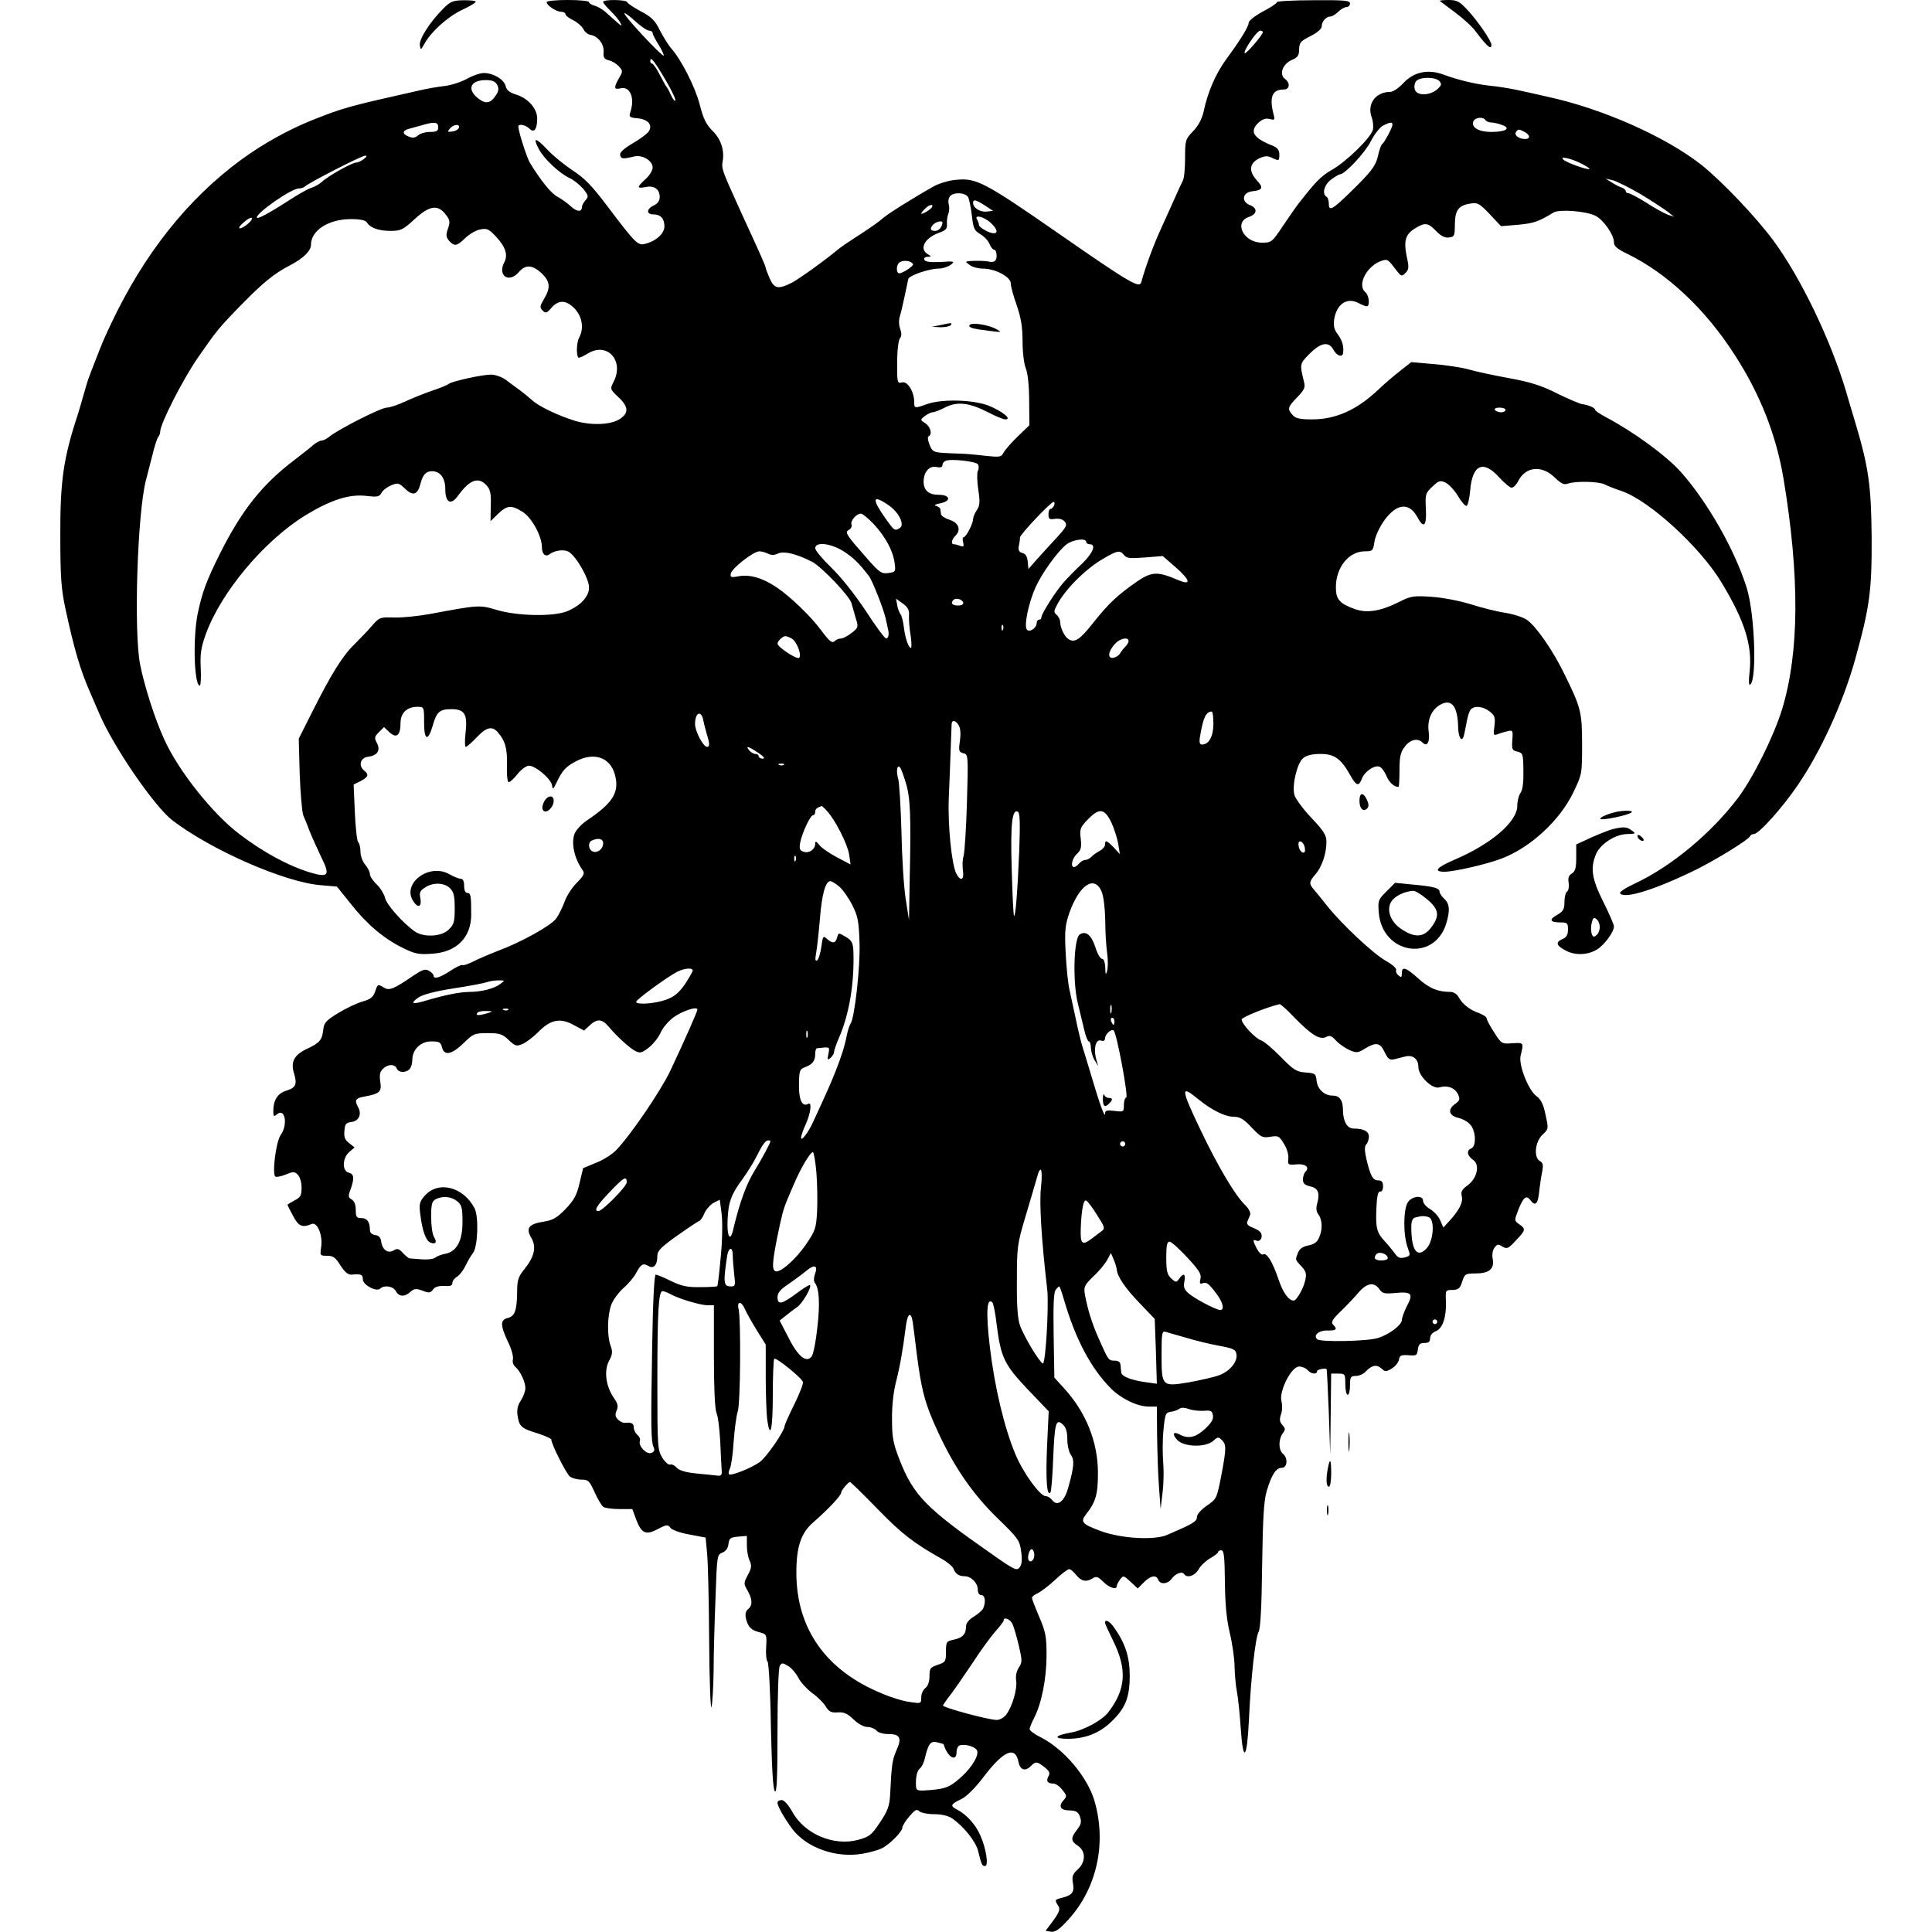 <?xml version="1.0" standalone="no"?>
<!DOCTYPE svg PUBLIC "-//W3C//DTD SVG 20010904//EN"
 "http://www.w3.org/TR/2001/REC-SVG-20010904/DTD/svg10.dtd">
<svg version="1.0" xmlns="http://www.w3.org/2000/svg"
 width="820pt" height="820pt" viewBox="0 0 820 820"
 preserveAspectRatio="xMidYMid meet">
<g transform="translate(0,820) scale(0.1,-0.1)"
fill="#000000" stroke="none">
<path d="M1878 8160 c-55 -56 -100 -127 -96 -152 3 -22 4 -21 20 7 27 50 98
114 159 143 32 15 58 30 58 35 1 4 -23 6 -51 6 -47 -1 -57 -5 -90 -39z"/>
<path d="M2320 8191 c0 -14 41 -41 62 -41 10 0 18 -5 18 -10 0 -6 15 -17 33
-26 18 -9 37 -26 43 -37 5 -12 19 -23 30 -25 32 -5 58 -39 56 -72 -2 -24 2
-31 22 -36 14 -3 33 -15 43 -26 17 -19 17 -21 0 -50 -23 -40 -21 -50 6 -43 41
11 63 -41 42 -102 -6 -19 -3 -22 30 -25 45 -4 66 -28 49 -55 -6 -10 -37 -33
-68 -51 -39 -23 -56 -39 -54 -50 4 -17 11 -18 60 -6 35 8 78 -18 78 -47 0 -12
-13 -34 -30 -49 -38 -35 -38 -41 0 -34 36 8 60 -9 60 -42 0 -16 -8 -28 -25
-36 -31 -14 -33 -38 -2 -38 31 0 47 -18 47 -51 0 -30 -36 -63 -82 -74 -31 -8
-40 1 -161 161 -64 85 -96 118 -147 151 -36 24 -84 63 -108 89 -48 51 -62 53
-36 3 21 -41 86 -103 130 -124 18 -8 44 -29 59 -46 23 -29 24 -33 10 -49 -8
-9 -15 -22 -15 -28 0 -23 -21 -22 -47 2 -14 13 -40 32 -57 41 -28 15 -70 68
-117 144 -13 22 -49 134 -49 154 0 13 31 7 47 -9 20 -20 33 -3 33 43 0 42 -39
86 -88 101 -29 9 -42 19 -46 37 -7 28 -52 55 -93 55 -15 0 -47 -11 -70 -24
-23 -13 -65 -27 -95 -31 -29 -3 -80 -12 -113 -20 -294 -66 -317 -72 -450 -125
-102 -41 -208 -100 -300 -167 -228 -167 -414 -401 -554 -698 -34 -72 -36 -78
-66 -155 -10 -25 -21 -54 -25 -65 -5 -11 -16 -47 -25 -80 -9 -33 -21 -71 -25
-85 -61 -185 -75 -283 -74 -515 0 -176 4 -226 22 -310 37 -171 63 -260 105
-355 11 -25 28 -64 38 -88 61 -143 235 -396 311 -454 166 -127 476 -262 628
-275 l70 -6 57 -71 c70 -89 140 -148 220 -188 54 -27 70 -30 126 -26 104 6
166 68 167 164 0 81 -2 94 -16 94 -9 0 -14 11 -14 30 0 19 -5 30 -14 30 -8 0
-30 9 -48 19 -85 50 -204 -38 -154 -114 21 -32 37 -24 30 14 -5 22 -1 31 20
44 34 23 82 21 106 -3 16 -16 20 -33 20 -85 0 -57 -3 -69 -25 -90 -30 -31
-107 -35 -145 -8 -50 35 -121 115 -126 143 -4 15 -19 41 -35 56 -16 15 -29 35
-29 44 0 9 -9 27 -20 40 -11 13 -20 37 -20 55 0 17 -4 35 -10 41 -5 5 -11 62
-14 127 l-5 117 30 15 c33 18 36 27 14 45 -25 21 -15 54 17 58 40 5 54 27 38
58 -12 22 -11 27 8 46 l22 22 23 -22 c30 -28 47 -13 47 39 0 43 27 69 72 69
28 0 28 -1 28 -66 0 -76 16 -83 36 -16 17 61 30 72 80 72 56 0 69 -21 60 -101
-4 -33 -3 -59 1 -59 4 0 25 18 46 40 40 43 65 50 89 23 33 -38 41 -69 40 -140
-2 -42 2 -73 7 -73 6 0 23 16 38 35 15 19 37 35 48 35 28 0 93 -55 98 -83 3
-20 5 -18 20 13 24 50 37 65 82 89 76 40 145 17 165 -57 20 -75 -8 -120 -120
-195 -22 -15 -45 -40 -51 -55 -16 -40 -1 -106 33 -154 11 -15 7 -23 -24 -55
-21 -21 -44 -57 -52 -81 -9 -24 -24 -55 -35 -70 -21 -30 -148 -101 -248 -138
-36 -14 -83 -34 -104 -45 -22 -11 -43 -18 -47 -15 -4 2 -27 -9 -51 -25 -45
-29 -71 -37 -71 -19 0 5 -9 14 -20 20 -16 9 -28 4 -67 -22 -80 -55 -101 -64
-123 -50 -26 16 -27 16 -38 -17 -8 -23 -20 -33 -54 -42 -24 -7 -70 -29 -103
-49 -52 -32 -60 -41 -63 -71 -5 -43 -15 -56 -70 -81 -54 -26 -69 -55 -54 -104
14 -47 8 -61 -35 -74 -36 -12 -53 -40 -53 -87 0 -22 2 -24 16 -12 34 28 47
-45 15 -89 -20 -29 -37 -167 -22 -176 5 -3 25 1 44 9 32 13 37 13 51 -1 9 -9
16 -32 16 -54 0 -34 -4 -42 -30 -55 -16 -9 -30 -17 -30 -19 0 -1 11 -23 24
-47 23 -44 39 -51 79 -34 24 10 48 -49 40 -99 -5 -35 -5 -36 26 -36 25 0 35
-7 56 -41 19 -29 32 -40 48 -39 40 4 47 0 47 -20 0 -24 59 -55 74 -39 17 16
55 10 66 -11 13 -24 37 -26 62 -3 16 14 24 15 51 5 28 -11 34 -10 45 5 8 11
24 16 47 15 26 -2 35 1 35 13 0 8 9 20 21 27 11 7 27 29 36 48 9 19 23 42 30
51 21 25 26 155 7 191 -48 92 -155 118 -212 52 -21 -24 -24 -34 -18 -79 8 -68
24 -112 43 -119 23 -9 29 2 15 24 -7 11 -12 49 -12 85 0 53 3 66 19 75 29 15
66 12 91 -8 19 -15 23 -28 23 -84 1 -82 -23 -129 -71 -139 -17 -3 -38 -11 -45
-17 -7 -6 -33 -9 -57 -7 -25 2 -48 4 -52 4 -4 1 -17 11 -28 23 -17 19 -24 20
-39 11 -24 -15 -48 2 -53 37 -2 17 -10 26 -25 28 -15 2 -23 10 -23 22 0 34
-12 50 -36 50 -21 0 -24 5 -24 35 0 22 -6 37 -17 44 -15 8 -16 14 -5 43 17 48
15 65 -8 71 -29 7 -27 63 3 88 l22 19 -23 18 c-18 14 -23 26 -20 53 2 29 7 34
30 37 31 4 44 32 29 61 -18 32 -13 40 27 47 64 12 73 20 66 63 -4 28 -2 42 11
54 20 21 51 22 59 2 7 -18 37 -20 54 -3 7 7 12 24 12 39 0 44 35 79 81 79 33
0 40 -4 45 -25 9 -38 42 -31 92 18 41 40 46 42 102 42 51 0 63 -4 89 -29 27
-26 33 -28 59 -17 16 7 46 30 68 52 51 52 93 60 150 28 l43 -23 24 22 c31 29
52 28 80 -5 36 -43 87 -89 112 -103 21 -11 28 -10 58 13 18 14 41 42 51 64 9
21 34 50 56 66 38 27 100 47 100 32 0 -8 -52 -126 -115 -260 -42 -88 -174
-281 -233 -340 -17 -16 -54 -40 -84 -51 l-53 -22 -15 -63 c-12 -52 -23 -72
-60 -111 -37 -38 -54 -47 -92 -53 -63 -10 -77 -27 -54 -67 24 -39 15 -81 -27
-133 -28 -35 -32 -48 -32 -100 -1 -77 -10 -102 -40 -109 -32 -8 -32 -31 1
-101 15 -30 24 -64 21 -75 -3 -10 2 -25 10 -31 21 -18 43 -64 43 -91 0 -13 -9
-36 -19 -52 -14 -21 -18 -39 -14 -65 7 -46 16 -54 86 -75 31 -10 57 -22 57
-26 0 -19 64 -146 79 -157 9 -7 31 -13 49 -13 29 0 34 -5 56 -54 13 -29 30
-57 37 -62 8 -5 39 -9 69 -9 l54 0 16 -44 c23 -60 41 -68 92 -41 38 20 43 20
54 5 7 -9 41 -21 80 -28 l69 -13 6 -65 c4 -35 8 -203 9 -374 1 -170 6 -296 10
-280 4 17 8 87 9 156 0 69 4 208 8 308 6 178 7 183 29 191 15 6 24 19 26 37 3
24 8 28 41 31 l37 3 0 -40 c0 -22 5 -52 12 -65 9 -21 8 -32 -8 -61 -18 -34
-18 -37 -1 -66 21 -37 22 -63 2 -79 -10 -8 -13 -21 -9 -39 9 -37 22 -50 58
-59 30 -8 31 -10 28 -61 -2 -28 0 -57 6 -64 5 -7 12 -128 14 -275 4 -178 9
-267 17 -275 8 -8 11 55 11 254 0 149 4 271 10 279 8 13 12 13 35 -1 14 -8 33
-30 43 -49 9 -19 36 -48 58 -65 23 -16 49 -42 59 -58 13 -22 23 -27 51 -25 26
2 41 -5 67 -30 20 -19 43 -32 59 -32 14 0 31 -7 38 -15 7 -9 29 -15 52 -15 49
0 57 -18 32 -71 -17 -39 -20 -62 -26 -189 -3 -45 -10 -66 -43 -115 -36 -54
-45 -61 -93 -74 -103 -28 -228 25 -279 119 -17 30 -35 50 -45 50 -10 0 -18 -5
-18 -11 0 -15 29 -66 63 -112 61 -80 185 -124 297 -105 36 6 76 18 90 27 36
22 80 69 80 84 0 7 13 28 29 47 24 28 32 33 42 23 7 -7 36 -13 64 -13 31 0 60
-7 75 -17 49 -33 100 -97 111 -137 15 -61 17 -66 30 -66 16 0 5 74 -20 130
-20 46 -59 89 -98 109 -31 16 -29 23 15 44 24 11 60 46 102 102 82 106 130
125 143 56 7 -34 29 -41 53 -16 20 20 26 19 58 -6 20 -16 24 -24 16 -38 -11
-21 -4 -31 21 -31 10 0 27 -12 38 -27 20 -24 20 -27 5 -44 -23 -26 -13 -43 26
-43 28 -1 36 -6 44 -27 7 -22 5 -32 -12 -54 -28 -36 -28 -49 3 -69 34 -23 34
-69 -1 -101 -22 -20 -25 -30 -20 -58 7 -38 -3 -51 -47 -62 -31 -8 -31 -9 -16
-33 10 -15 6 -26 -20 -63 l-33 -44 24 -4 c17 -2 35 10 73 52 121 133 163 325
110 505 -31 102 -129 218 -227 268 -27 13 -48 29 -48 35 0 5 9 28 20 49 31 61
52 166 52 265 0 79 -4 99 -31 162 -17 40 -31 76 -31 81 0 5 11 14 25 20 14 7
47 32 74 57 26 25 53 45 59 45 6 0 19 -11 30 -25 22 -27 42 -31 70 -14 15 10
23 7 45 -15 25 -25 57 -35 57 -18 0 5 6 17 14 28 14 18 15 18 45 -10 l30 -28
26 26 c29 29 53 33 61 11 8 -21 40 -19 56 3 16 23 45 34 53 22 13 -20 46 -9
63 20 9 16 32 37 50 47 17 10 32 21 32 25 0 5 6 8 14 8 11 0 14 -28 15 -134 1
-96 7 -159 21 -218 11 -46 20 -110 20 -143 1 -33 5 -80 10 -105 5 -25 12 -94
16 -153 10 -153 27 -136 35 34 8 176 27 346 41 373 8 14 13 105 15 281 3 200
7 273 19 315 21 71 40 100 64 100 24 0 28 41 5 60 -19 16 -19 60 -1 86 13 16
12 21 -1 36 -12 13 -13 24 -6 45 6 15 6 41 2 56 -11 42 42 147 75 147 13 0 29
-7 36 -15 14 -17 40 -20 40 -5 0 8 37 15 41 8 1 -2 5 -84 9 -183 l6 -180 2
173 2 172 30 0 c29 0 30 -2 30 -45 0 -25 5 -45 10 -45 6 0 10 18 10 40 0 36 3
40 25 40 13 0 32 8 42 19 26 27 46 31 66 13 16 -15 20 -15 45 0 15 9 28 26 30
38 3 17 9 20 40 18 34 -3 37 -1 40 25 3 21 9 27 28 27 17 0 24 5 24 20 0 13
10 24 24 30 30 11 46 62 43 130 -2 44 -1 45 28 45 25 1 32 6 41 35 11 33 14
35 56 35 58 0 81 19 74 60 -4 19 -1 38 7 49 12 16 16 17 34 5 19 -11 25 -9 57
26 42 44 43 49 14 69 -21 15 -21 16 -4 60 21 54 34 65 51 43 21 -29 33 -18 38
36 3 28 9 67 13 86 5 26 3 36 -10 43 -27 15 -21 82 11 112 26 24 26 25 13 84
-9 45 -19 65 -39 80 -34 25 -76 132 -67 171 14 57 14 56 -35 53 -45 -3 -46 -3
-77 46 -18 27 -32 54 -32 60 0 6 -15 15 -32 22 -39 13 -71 38 -87 68 -7 13
-21 22 -35 22 -53 0 -89 15 -135 56 -54 49 -71 54 -71 23 0 -18 -3 -19 -14 -9
-8 6 -13 17 -10 23 2 7 -17 24 -44 39 -52 29 -185 153 -248 232 -21 27 -47 58
-56 69 -23 26 -23 34 7 68 27 33 45 87 45 137 0 27 -12 46 -65 102 -35 37 -67
81 -71 96 -11 42 12 136 37 156 14 12 38 18 74 18 59 0 87 -20 127 -92 25 -44
35 -47 48 -14 11 31 54 60 75 52 9 -3 22 -21 30 -40 12 -28 32 -46 51 -46 2 0
4 32 4 70 0 57 4 77 22 100 22 31 55 39 75 19 20 -20 33 0 27 45 -7 51 12 95
51 116 47 25 72 -8 74 -97 1 -44 16 -66 24 -36 3 10 8 36 12 58 4 22 11 46 17
53 15 18 52 15 81 -8 22 -17 24 -25 20 -62 -5 -36 -4 -41 11 -35 10 4 29 10
43 13 24 6 25 5 22 -37 -3 -39 -1 -44 21 -49 24 -6 25 -10 26 -80 1 -49 -3
-82 -12 -95 -8 -11 -14 -36 -14 -55 0 -68 -111 -163 -269 -230 -74 -32 -89
-50 -39 -50 44 1 180 32 244 57 122 47 246 163 302 280 37 77 37 79 37 203 0
138 -5 157 -75 299 -48 99 -120 203 -159 230 -15 11 -56 24 -92 30 -35 5 -102
22 -149 37 -49 15 -119 28 -166 31 -71 5 -86 3 -130 -19 -82 -42 -141 -52
-194 -33 -64 23 -80 41 -80 92 0 85 55 153 123 153 33 0 35 2 41 42 4 24 22
62 42 90 53 72 105 77 140 13 27 -51 40 -38 36 36 -3 60 -2 66 27 93 27 26 34
28 56 18 14 -7 38 -32 53 -57 15 -25 31 -44 37 -42 5 2 12 31 15 65 9 110 55
131 122 57 23 -25 47 -45 54 -45 8 0 21 14 29 30 31 60 99 66 152 15 28 -27
41 -34 57 -28 32 12 130 10 157 -3 13 -7 47 -20 74 -29 117 -41 331 -237 421
-386 100 -165 132 -269 120 -380 -4 -36 -4 -59 2 -55 30 18 20 300 -14 410
-50 161 -167 366 -280 493 -64 71 -203 172 -321 234 -24 13 -43 26 -43 30 0 8
-27 20 -56 24 -11 2 -58 22 -105 45 -65 33 -111 48 -204 65 -66 12 -145 29
-175 38 -30 8 -97 18 -148 22 l-92 8 -47 -37 c-26 -20 -68 -56 -93 -80 -91
-86 -180 -126 -281 -126 -51 0 -70 4 -82 18 -24 26 -22 34 19 76 30 31 35 42
29 64 -19 78 -19 78 24 121 48 48 81 53 101 16 14 -26 39 -34 41 -12 3 29 -4
52 -23 78 -16 21 -19 37 -15 65 11 64 54 93 103 68 14 -8 30 -14 35 -14 15 0
10 47 -6 60 -37 31 8 115 72 134 22 7 25 5 62 -44 18 -23 21 -24 36 -9 15 15
16 24 6 69 -14 67 -6 95 34 120 43 27 56 25 90 -10 21 -22 37 -30 55 -28 23 3
25 7 25 56 1 60 15 80 66 88 31 5 38 1 82 -45 l48 -51 72 6 c66 6 87 13 151
52 26 15 138 6 178 -14 34 -17 78 -81 78 -111 0 -18 13 -29 58 -51 168 -82
330 -234 454 -427 109 -168 177 -342 208 -527 69 -416 67 -737 -6 -978 -35
-114 -122 -289 -186 -375 -115 -152 -283 -292 -441 -366 -37 -17 -64 -35 -61
-40 17 -27 153 16 329 103 87 44 218 125 223 139 2 5 9 9 16 9 21 0 122 112
188 210 97 142 193 353 243 535 61 220 70 288 69 515 -2 220 -13 297 -69 485
-15 50 -33 110 -40 135 -65 217 -191 480 -308 639 -75 101 -216 249 -304 320
-152 120 -419 239 -653 290 -52 12 -115 26 -140 31 -25 5 -72 13 -105 16 -64
7 -135 24 -200 48 -64 23 -123 11 -167 -35 -20 -22 -45 -39 -57 -39 -62 0
-100 -51 -79 -108 6 -16 8 -39 5 -53 -9 -34 -111 -134 -174 -170 -47 -27 -69
-50 -146 -149 -7 -9 -34 -48 -61 -88 -47 -70 -49 -72 -90 -72 -77 0 -121 86
-56 109 37 12 39 38 4 51 -37 15 -30 54 11 58 44 5 49 15 20 46 -35 38 -33 71
6 92 25 12 37 14 56 5 32 -15 33 -15 33 14 0 18 -8 28 -27 36 -84 33 -101 61
-61 99 16 14 30 19 47 15 22 -6 23 -4 16 22 -18 71 -5 103 43 103 26 0 30 27
6 45 -26 19 -10 63 28 80 26 11 32 19 32 46 1 29 7 35 49 56 29 15 47 31 47
41 0 21 19 42 37 42 7 0 22 9 33 20 11 11 27 20 35 20 8 0 15 7 15 15 0 13
-22 15 -155 14 -85 0 -155 -4 -155 -8 0 -5 -27 -23 -60 -40 -33 -18 -60 -39
-60 -47 0 -17 -34 -72 -95 -155 -45 -62 -78 -137 -96 -221 -7 -32 -22 -61 -45
-85 -33 -34 -34 -39 -34 -115 0 -43 -4 -86 -10 -96 -5 -9 -19 -39 -31 -67 -12
-27 -39 -87 -60 -133 -32 -69 -67 -164 -85 -230 -8 -27 -47 -4 -354 209 -308
214 -346 234 -429 226 -31 -2 -74 -15 -96 -27 -89 -50 -201 -120 -221 -139
-12 -11 -53 -40 -92 -65 -39 -25 -79 -52 -89 -60 -69 -57 -169 -128 -202 -146
-58 -29 -74 -26 -94 18 -9 21 -17 42 -17 45 0 7 -18 48 -105 237 -79 174 -83
184 -78 213 9 47 -6 96 -43 132 -27 27 -39 52 -54 111 -18 72 -79 193 -123
241 -10 12 -31 45 -46 74 -21 43 -36 57 -81 81 -30 16 -56 33 -58 39 -4 11
-102 12 -102 1 0 -5 14 -21 31 -38 17 -16 35 -38 41 -49 12 -22 13 -23 -62 44
-13 12 -35 24 -47 27 -13 4 -23 10 -23 15 0 5 -40 9 -90 9 -50 0 -90 -4 -90
-9z m435 -121 c8 0 15 -5 15 -10 0 -6 12 -29 26 -51 14 -23 23 -43 21 -45 -6
-6 -167 166 -167 179 0 5 20 -9 45 -32 24 -22 51 -41 60 -41z m2605 -6 c0 -12
-72 -95 -77 -90 -8 8 51 95 65 96 6 0 12 -3 12 -6z m-2567 -151 c45 -71 78
-135 73 -140 -3 -3 -11 7 -18 23 -7 16 -15 31 -18 34 -3 3 -16 26 -30 53 -13
26 -28 47 -32 47 -5 0 -8 5 -8 10 0 18 9 10 33 -27z m3317 -58 c10 -12 8 -18
-11 -35 -33 -27 -86 -27 -94 0 -4 12 -1 27 5 35 16 20 84 19 100 0z m-4000
-15 c8 -15 7 -26 -5 -44 -23 -35 -43 -39 -75 -14 -50 39 -34 78 32 78 27 0 40
-5 48 -20z m4195 -150 c3 -5 15 -10 25 -10 10 0 31 -5 47 -11 37 -14 14 -29
-48 -29 -52 0 -85 19 -76 44 7 18 42 22 52 6z m-4445 -30 c0 -16 -7 -20 -36
-20 -19 0 -42 -7 -50 -15 -10 -9 -22 -12 -36 -6 -34 12 -32 28 4 36 18 5 44
12 58 16 46 13 60 10 60 -11z m4050 11 c0 -12 -33 -74 -43 -82 -5 -3 -13 -25
-18 -49 -10 -45 -29 -69 -119 -157 -74 -72 -90 -81 -90 -49 0 14 -4 28 -10 31
-20 12 -10 51 20 73 16 12 33 22 37 22 21 0 106 91 131 140 15 30 39 60 52 67
30 15 40 16 40 4z m-3962 -13 c-3 -7 -15 -15 -28 -16 -21 -3 -22 -2 -11 12 16
19 44 21 39 4z m4523 -18 c24 -13 25 -30 2 -30 -26 0 -47 16 -39 29 9 14 12
14 37 1z m-4927 -115 c-10 -8 -25 -15 -32 -15 -18 0 -121 -58 -146 -82 -11
-10 -31 -21 -44 -25 -12 -3 -55 -27 -95 -53 -85 -55 -137 -83 -137 -73 0 21
147 123 178 123 10 0 22 4 27 9 17 16 239 130 254 130 10 1 9 -3 -5 -14z
m5161 -16 c25 -12 44 -24 41 -26 -6 -6 -96 26 -110 39 -19 16 25 8 69 -13z
m260 -134 c49 -30 101 -64 115 -75 l25 -20 -27 9 c-15 6 -56 28 -91 51 -35 22
-69 40 -76 40 -6 0 -11 4 -11 9 0 5 -8 12 -17 15 -10 3 -29 13 -43 22 l-25 16
30 -7 c16 -4 70 -31 120 -60z m-2856 -12 c5 -10 12 -45 16 -79 6 -53 10 -63
36 -78 17 -10 34 -29 39 -42 5 -13 14 -24 20 -24 5 0 10 -11 10 -25 0 -23 -11
-31 -35 -25 -12 3 -53 4 -79 2 -20 -2 -20 -2 0 -17 10 -8 35 -15 55 -15 53 0
119 -35 119 -63 0 -12 11 -53 25 -92 18 -53 25 -91 25 -153 0 -47 6 -97 14
-116 8 -20 14 -73 14 -137 l1 -104 -48 -46 c-27 -26 -54 -57 -61 -69 -11 -21
-16 -21 -83 -14 -40 5 -90 9 -112 9 -107 4 -105 3 -120 38 -7 18 -9 33 -4 35
17 7 9 40 -13 55 -23 15 -23 15 -3 31 11 8 26 16 33 16 7 0 31 9 54 21 51 26
102 20 182 -21 32 -17 64 -30 73 -30 31 0 -15 36 -73 59 -67 25 -197 28 -259
6 -53 -19 -55 -19 -55 10 0 42 -28 88 -51 82 -22 -6 -22 -2 -21 106 1 38 6 75
12 82 7 8 7 21 1 38 -6 16 -7 38 -2 54 5 15 14 55 21 88 7 33 14 65 15 71 4
15 89 44 129 44 17 0 40 8 51 16 19 15 16 16 -44 12 -45 -2 -65 1 -68 10 -3 6
3 12 14 12 17 1 17 1 1 11 -38 22 -14 68 45 90 31 11 38 18 36 39 -1 14 2 33
6 43 4 9 5 27 2 39 -4 12 -1 28 5 35 16 19 66 16 77 -4z m71 -35 l35 -23 -28
-3 c-27 -3 -57 16 -57 37 0 16 11 14 50 -11z m-225 -8 c-7 -11 -45 -33 -45
-26 0 2 7 12 16 20 17 18 39 22 29 6z m-2062 -32 c17 -22 18 -31 8 -59 -9 -27
-8 -35 5 -51 23 -25 33 -23 69 12 17 16 45 33 63 36 28 6 37 2 67 -30 41 -44
52 -79 35 -110 -29 -56 20 -89 61 -42 29 34 57 33 97 -3 37 -35 40 -62 11
-110 -18 -30 -19 -36 -6 -49 13 -13 18 -11 38 12 26 30 55 33 85 8 43 -34 56
-91 32 -135 -11 -20 -13 -75 -3 -85 2 -2 20 5 39 17 83 52 157 -30 110 -120
-15 -30 -15 -31 20 -64 45 -42 46 -69 4 -95 -39 -24 -121 -26 -188 -6 -71 22
-153 61 -181 87 -15 13 -39 33 -54 44 -15 11 -42 30 -58 43 -17 12 -45 22 -63
22 -38 0 -164 -28 -179 -39 -5 -5 -37 -18 -70 -29 -33 -11 -85 -32 -115 -46
-30 -14 -65 -26 -78 -26 -24 0 -198 -88 -241 -121 -13 -11 -29 -19 -36 -19 -8
0 -24 -9 -37 -20 -12 -11 -48 -39 -78 -62 -136 -103 -223 -212 -315 -395 -59
-118 -77 -167 -96 -258 -21 -103 -15 -305 9 -305 4 0 6 33 4 74 -3 60 1 87 21
143 64 178 246 396 422 505 110 67 188 92 261 83 46 -5 54 -4 63 13 6 11 24
25 41 32 29 12 33 11 60 -15 33 -32 53 -25 65 23 9 36 23 52 48 52 36 0 57
-29 57 -77 0 -57 24 -69 54 -27 50 69 87 82 122 43 15 -17 19 -35 17 -86 l-1
-65 32 31 c38 37 57 38 103 9 39 -23 83 -104 83 -150 0 -30 15 -44 33 -30 21
16 59 21 79 11 32 -17 88 -114 88 -152 0 -39 -35 -77 -92 -101 -57 -24 -212
-21 -299 5 -74 22 -75 22 -284 -17 -49 -9 -118 -16 -152 -15 -60 2 -63 1 -95
-36 -18 -21 -52 -56 -74 -78 -49 -47 -99 -127 -178 -285 l-58 -115 4 -150 c3
-82 10 -161 15 -175 6 -14 19 -45 28 -70 10 -25 32 -73 48 -107 39 -78 32 -89
-44 -67 -91 27 -203 87 -303 164 -114 86 -259 269 -319 402 -39 85 -83 222
-102 316 -28 139 -12 641 24 782 5 19 17 67 27 105 9 39 21 74 25 80 5 5 9 15
9 23 0 33 95 220 160 314 79 114 89 127 185 225 91 93 138 132 208 168 55 29
87 60 87 87 0 60 75 108 169 108 40 0 63 -5 68 -14 14 -23 50 -36 100 -36 44
0 53 4 103 50 64 59 99 63 133 18z m-842 -39 c-35 -28 -51 -22 -17 7 15 14 31
22 35 19 3 -4 -5 -15 -18 -26z m3152 7 c28 -25 35 -46 15 -46 -20 0 -63 25
-63 35 0 6 -4 16 -8 23 -14 22 26 14 56 -12z m-203 0 c0 -18 -15 -36 -31 -36
-22 0 -24 11 -7 28 11 11 38 17 38 8z m-125 -177 c5 -7 -44 -39 -58 -39 -13 0
-14 31 -2 44 15 14 51 11 60 -5z m2515 -619 c0 -5 -9 -10 -19 -10 -11 0 -23 5
-26 10 -4 6 5 10 19 10 14 0 26 -4 26 -10z m-2239 -231 c4 -7 4 -20 -1 -28 -4
-9 -3 -44 2 -79 8 -52 7 -67 -6 -87 -9 -13 -16 -31 -16 -38 0 -20 -30 -77 -40
-77 -4 0 -6 -10 -2 -22 4 -17 2 -20 -12 -15 -10 4 -22 7 -27 7 -14 0 -11 20 7
37 24 25 13 54 -26 67 -19 6 -36 17 -36 24 -1 6 -2 16 -3 21 0 5 -9 11 -18 14
-11 2 -3 7 19 11 47 10 41 36 -9 36 -42 0 -63 19 -63 57 1 41 24 67 55 61 16
-4 25 -1 25 8 0 7 6 15 13 18 22 10 129 -2 138 -15z m-380 -173 c44 -30 70
-83 48 -97 -21 -13 -23 -12 -56 34 -65 91 -62 111 8 63z m703 -1 c-4 -8 -10
-15 -15 -15 -5 0 -9 -10 -9 -23 0 -20 4 -23 28 -19 18 2 33 -2 41 -12 12 -14
7 -23 -35 -69 -27 -29 -65 -71 -84 -92 l-35 -40 -3 31 c-2 22 -9 34 -23 37
-14 4 -18 12 -15 29 3 12 5 29 5 37 1 13 130 150 143 151 4 0 5 -7 2 -15z
m-766 -79 c50 -54 82 -113 89 -165 5 -37 4 -39 -26 -43 -29 -4 -37 1 -86 56
-95 108 -101 117 -82 127 9 5 14 16 11 23 -6 15 21 46 40 46 7 0 31 -20 54
-44z m902 -76 c0 -5 7 -10 15 -10 29 0 14 -37 -32 -82 -27 -25 -62 -61 -78
-79 -34 -38 -95 -134 -95 -149 0 -6 -4 -10 -10 -10 -5 0 -10 -6 -10 -14 0 -21
-29 -41 -41 -29 -14 14 5 110 36 180 27 60 93 152 131 182 27 21 84 29 84 11z
m-1028 -41 c41 -27 62 -47 106 -104 14 -18 62 -139 71 -180 5 -22 10 -44 11
-50 4 -19 0 -35 -9 -35 -6 0 -45 53 -87 118 -46 69 -105 144 -146 183 -37 36
-68 73 -68 82 0 29 66 22 122 -14z m-322 -9 c13 -7 27 -7 43 1 25 11 76 -1
143 -35 41 -21 159 -145 168 -176 4 -14 12 -42 18 -64 12 -37 11 -40 -17 -62
-17 -13 -37 -24 -45 -24 -9 0 -20 -4 -26 -10 -12 -12 -22 -4 -59 45 -43 59
-134 146 -190 183 -60 40 -114 55 -161 46 -31 -6 -36 -4 -32 12 4 22 96 94
121 94 10 0 27 -5 37 -10z m1511 -6 c11 -14 26 -15 89 -10 l75 6 53 -46 c66
-58 70 -81 10 -55 -84 36 -109 35 -169 -5 -84 -58 -122 -93 -188 -176 -58 -74
-80 -88 -107 -70 -16 10 -34 48 -34 70 0 11 -7 25 -15 32 -13 11 -13 16 1 42
33 65 122 154 197 197 60 35 70 37 88 15z m-913 -257 c-1 -18 2 -56 7 -84 4
-29 5 -53 1 -53 -10 0 -25 44 -30 90 -3 23 -9 47 -14 53 -5 7 -12 24 -14 39
l-5 27 28 -20 c22 -16 29 -28 27 -52z m230 56 c2 -8 -6 -13 -22 -13 -25 0 -33
10 -19 24 10 10 36 3 41 -11z m169 -115 c-3 -8 -6 -5 -6 6 -1 11 2 17 5 13 3
-3 4 -12 1 -19z m-897 -38 c21 -11 44 -70 32 -82 -9 -9 -92 46 -92 60 0 11 22
32 33 32 4 0 17 -4 27 -10z m1430 -11 c0 -6 -7 -17 -15 -25 -8 -8 -18 -21 -22
-29 -5 -7 -17 -15 -28 -17 -26 -4 -22 28 8 60 21 23 57 30 57 11z m360 -351
c0 -53 -19 -88 -48 -88 -10 0 -13 8 -9 33 14 82 25 106 50 107 4 0 7 -23 7
-52z m-2165 15 c3 -16 10 -42 15 -59 12 -38 13 -54 1 -54 -16 0 -51 66 -51 97
0 49 26 61 35 16z m1085 -23 c7 -13 8 -39 4 -66 -6 -41 -4 -46 15 -51 20 -5
21 -8 15 -207 -3 -110 -10 -213 -14 -228 -5 -15 -6 -43 -3 -63 6 -40 -10 -48
-28 -13 -20 38 -37 208 -32 323 3 61 6 153 8 205 2 52 4 101 4 108 2 19 19 14
31 -8z m-852 -115 c24 -16 31 -25 19 -25 -9 0 -17 5 -17 10 0 6 -6 10 -14 10
-7 0 -19 7 -26 15 -18 22 -4 18 38 -10z m109 -51 c-3 -3 -12 -4 -19 -1 -8 3
-5 6 6 6 11 1 17 -2 13 -5z m518 -78 c19 -64 22 -137 16 -411 l-3 -170 -14 90
c-8 50 -16 178 -18 285 -3 107 -9 209 -14 225 -9 32 -5 62 8 48 4 -4 15 -34
25 -67z m-335 -118 c35 -38 87 -140 94 -185 l6 -42 -57 30 c-32 17 -66 40 -75
52 -14 17 -18 19 -18 6 0 -24 -26 -42 -49 -34 -17 5 -19 12 -15 38 8 41 43
117 55 117 5 0 9 6 9 14 0 12 6 17 27 25 1 1 12 -9 23 -21z m816 -167 c-7
-173 -16 -284 -22 -278 -3 2 -7 91 -10 198 -6 194 2 259 27 243 8 -5 9 -52 5
-163z m391 118 c12 -26 25 -67 29 -90 l7 -44 -26 28 c-30 31 -37 33 -37 12 0
-8 -10 -20 -22 -26 -13 -7 -29 -18 -36 -26 -7 -7 -19 -13 -26 -13 -8 0 -19 -7
-26 -15 -7 -8 -16 -15 -21 -15 -17 0 -9 37 12 56 17 16 20 27 16 64 -5 41 -3
48 31 83 48 49 70 46 99 -14z m-2157 -88 c0 -24 -23 -43 -44 -35 -19 7 -22 40
-3 47 27 12 47 7 47 -12z m2978 -20 c3 -16 -1 -22 -10 -19 -7 3 -15 15 -16 27
-3 16 1 22 10 19 7 -3 15 -15 16 -27z m-2161 -53 c-3 -8 -6 -5 -6 6 -1 11 2
17 5 13 3 -3 4 -12 1 -19z m185 -111 c15 -13 40 -48 55 -78 24 -47 28 -68 31
-159 4 -101 -21 -322 -38 -345 -4 -5 -11 -26 -15 -45 -9 -47 -24 -95 -48 -155
-17 -44 -34 -83 -95 -215 -20 -45 -52 -87 -52 -69 0 8 9 34 20 58 21 46 27 96
10 86 -25 -15 -40 17 -39 82 1 60 3 65 27 74 31 12 42 26 42 57 0 12 3 22 8
23 56 6 54 7 48 -24 -5 -25 -4 -28 9 -17 8 7 15 18 15 25 0 7 9 32 19 56 46
103 68 239 63 374 -2 34 -7 44 -33 59 -30 18 -30 18 -36 -3 -6 -25 -20 -27
-43 -6 -16 15 -18 12 -24 -34 -4 -28 -12 -53 -18 -57 -8 -5 -9 4 -4 32 4 21
11 86 16 144 8 105 24 160 44 160 6 0 23 -10 38 -23z m1114 -22 c8 -20 14 -70
15 -122 0 -48 4 -111 8 -138 4 -28 4 -62 0 -75 -6 -21 -7 -19 -8 13 -1 22 -6
37 -13 37 -7 0 -20 21 -28 47 -17 54 -41 74 -67 57 -26 -16 -31 -203 -8 -294
9 -36 21 -86 27 -112 6 -27 15 -48 19 -48 5 0 9 -12 9 -27 1 -16 7 -39 16 -53
l15 -25 -7 25 c-15 50 -3 93 21 83 9 -3 15 1 15 10 0 17 28 43 37 33 13 -13
63 -281 53 -284 -6 -2 -10 -17 -10 -33 0 -28 -1 -29 -40 -24 -33 4 -40 2 -40
-13 -1 -18 -24 46 -60 168 -12 41 -28 93 -35 115 -7 22 -20 76 -29 120 -9 44
-22 100 -27 125 -6 25 -13 95 -16 155 -5 94 -2 118 15 169 43 121 107 164 138
91z m-1736 -334 c0 -5 -15 -31 -32 -57 -25 -36 -44 -53 -78 -66 -47 -18 -130
-24 -130 -10 0 10 150 119 182 131 30 13 58 13 58 2z m-815 -56 c-26 -21 -81
-35 -135 -35 -42 -1 -103 -13 -193 -40 -49 -14 -56 -8 -20 17 18 12 71 26 148
38 66 10 129 22 140 26 11 4 34 8 50 8 29 0 29 0 10 -14z m2592 -122 c-3 -10
-5 -4 -5 12 0 17 2 24 5 18 2 -7 2 -21 0 -30z m779 -24 c71 -72 106 -94 133
-80 14 8 23 5 42 -16 13 -14 39 -32 57 -40 30 -13 36 -12 66 7 47 28 64 25 83
-16 14 -29 21 -34 40 -30 13 3 34 9 48 12 32 8 55 -11 55 -45 0 -38 60 -96 90
-86 33 10 65 -2 78 -29 10 -22 8 -27 -14 -43 -31 -23 -24 -49 17 -58 17 -4 39
-16 49 -28 24 -25 27 -92 5 -101 -22 -8 -18 -31 6 -48 32 -20 19 -79 -22 -109
-24 -17 -29 -27 -25 -45 7 -26 -10 -60 -53 -107 l-25 -27 -13 30 c-7 17 -26
38 -43 48 -16 9 -30 25 -30 35 0 25 -45 22 -64 -5 -20 -28 -21 -137 -2 -191
13 -36 13 -37 -12 -44 -20 -5 -29 -1 -41 16 -9 12 -28 36 -43 52 -35 37 -40
57 -36 144 2 49 7 69 16 68 7 -2 12 7 12 22 0 18 -5 25 -20 25 -23 0 -33 18
-50 88 -9 40 -9 57 -1 65 6 6 11 21 11 33 0 22 -22 34 -64 34 -28 0 -45 29
-46 76 0 45 -14 64 -45 64 -34 0 -63 27 -67 63 -3 30 -6 32 -47 35 -38 3 -50
10 -105 66 -34 35 -71 66 -83 70 -25 8 -83 70 -83 89 0 9 102 51 161 65 4 1
33 -25 65 -59z m-3339 35 c-3 -3 -12 -4 -19 -1 -8 3 -5 6 6 6 11 1 17 -2 13
-5z m-87 -14 c-36 -11 -52 -11 -45 0 3 6 21 10 38 9 31 -1 31 -1 7 -9z m2660
-35 c0 -8 -2 -15 -4 -15 -2 0 -6 7 -10 15 -3 8 -1 15 4 15 6 0 10 -7 10 -15z
m-1303 -67 c-3 -7 -5 -2 -5 12 0 14 2 19 5 13 2 -7 2 -19 0 -25z m1657 -262
c59 -48 116 -76 153 -76 26 0 42 -10 75 -45 40 -42 46 -45 79 -40 34 6 38 4
58 -29 13 -20 21 -47 19 -63 -3 -27 -1 -28 33 -25 39 4 59 -12 40 -31 -6 -6
-11 -21 -11 -33 0 -17 8 -24 30 -29 34 -7 43 -28 31 -71 -6 -21 -5 -36 5 -49
17 -23 18 -65 2 -99 -7 -18 -22 -28 -45 -32 -24 -5 -37 -14 -44 -31 -12 -32
-13 -28 15 -58 19 -21 22 -31 16 -58 -7 -35 -37 -87 -49 -87 -22 0 -46 34 -65
91 -25 74 -50 114 -65 105 -5 -4 -17 7 -26 23 -19 37 -19 42 -1 35 15 -6 28
17 17 34 -3 6 -19 16 -35 22 -19 7 -26 15 -22 25 3 8 9 22 12 29 3 9 -6 27
-23 43 -42 42 -113 161 -187 316 -85 178 -86 194 -12 133z m-1814 -179 c0 -8
-36 -75 -65 -122 -37 -59 -65 -136 -93 -253 -12 -55 -27 -32 -24 38 3 78 15
110 63 175 20 28 47 70 59 95 26 52 39 70 51 70 5 0 9 -2 9 -3z m1504 -18 c-3
-5 -10 -7 -15 -3 -5 3 -7 10 -3 15 3 5 10 7 15 3 5 -3 7 -10 3 -15z m-1309
-115 c4 -47 5 -121 3 -165 -4 -74 -8 -83 -48 -142 -45 -65 -112 -123 -130
-112 -14 9 -12 37 9 145 20 96 26 118 41 155 5 11 18 43 30 70 28 66 69 135
80 135 4 0 11 -39 15 -86z m953 -66 c-7 -65 2 -219 27 -433 7 -69 -7 -316 -19
-312 -14 5 -80 114 -97 162 -10 28 -14 86 -13 190 0 143 2 156 36 270 20 66
41 139 48 163 17 65 27 42 18 -40z m-1758 24 c0 -18 -103 -122 -120 -122 -21
0 -8 22 47 80 61 64 73 71 73 42z m399 -317 c-6 -66 -12 -122 -15 -124 -2 -2
-34 -4 -72 -4 -56 -1 -80 5 -124 26 -30 15 -59 27 -65 27 -6 0 -12 -115 -15
-307 -6 -339 -5 -400 6 -425 6 -13 3 -20 -10 -25 -20 -7 -56 30 -48 51 3 7 -2
19 -11 26 -8 7 -15 21 -15 31 0 18 -10 23 -38 20 -7 -1 -20 5 -29 14 -12 12
-13 21 -6 38 8 18 6 29 -13 56 -33 49 -41 114 -19 155 15 28 16 39 6 66 -15
43 -13 126 3 171 7 20 30 52 52 72 22 19 46 48 54 64 20 38 30 43 52 30 22
-14 38 3 38 43 0 21 16 37 82 84 45 32 87 60 94 63 7 2 18 18 24 34 7 16 25
36 39 44 l26 13 8 -61 c4 -35 3 -114 -4 -182z m1598 177 c32 -50 34 -56 19
-67 -9 -7 -28 -21 -41 -31 -42 -32 -50 -25 -48 41 3 82 12 127 24 119 6 -3 27
-31 46 -62z m1407 -8 c26 -10 21 -97 -7 -130 -41 -47 -67 -13 -67 87 0 27 5
39 18 42 27 7 39 7 56 1z m-1025 -171 c51 -55 61 -71 56 -91 -4 -18 -3 -23 8
-19 18 7 27 0 60 -44 28 -37 35 -69 16 -69 -18 0 -112 50 -136 72 -17 15 -21
28 -16 49 6 33 -4 38 -22 12 -12 -17 -14 -17 -34 1 -17 16 -21 31 -21 88 0 51
3 68 14 68 7 0 41 -30 75 -67z m-1929 10 c0 -16 3 -52 6 -80 6 -49 5 -53 -14
-53 -31 0 -33 15 -16 128 6 39 24 43 24 5z m2780 -13 c0 -11 -43 -14 -53 -3
-4 3 -2 12 4 19 12 15 49 2 49 -16z m-1150 -48 c1 -28 36 -80 97 -143 l64 -67
5 -137 4 -138 -50 7 c-58 8 -99 24 -101 40 -1 6 -2 20 -3 31 -1 14 -8 20 -25
20 -26 0 -27 2 -66 90 -30 66 -49 129 -60 189 -6 35 -3 41 37 80 24 22 50 54
58 70 l15 28 12 -28 c7 -16 12 -35 13 -42z m-1281 -19 c-5 -15 -6 -30 -1 -37
19 -23 23 -89 11 -191 -6 -58 -17 -113 -24 -122 -22 -30 -59 0 -99 81 l-37 71
25 20 c14 11 35 28 49 37 23 16 63 85 55 94 -3 2 -29 -14 -58 -36 -62 -46 -80
-50 -80 -15 0 18 13 33 48 56 26 18 60 43 75 56 34 28 50 22 36 -14z m2395
-64 c13 -19 22 -21 65 -17 72 7 81 -2 53 -54 -12 -24 -22 -51 -22 -60 0 -21
-53 -62 -102 -77 -44 -14 -245 -18 -258 -5 -17 17 8 38 44 37 38 -1 44 5 24
25 -10 10 -3 22 32 56 25 24 59 60 76 80 35 41 66 46 88 15z m-1338 -46 c49
-168 114 -290 199 -376 44 -44 113 -77 161 -77 l34 0 1 -122 c1 -68 4 -166 8
-218 l7 -95 8 68 c5 37 6 95 3 130 -3 34 -3 96 1 137 7 70 9 75 32 78 14 2 30
8 36 13 7 6 22 5 39 -1 15 -6 44 -9 64 -8 31 3 36 0 39 -20 3 -16 -8 -33 -34
-57 -39 -36 -70 -43 -106 -24 -29 16 -35 2 -10 -24 30 -29 120 -31 152 -2 18
17 22 17 36 3 19 -19 19 -34 0 -138 -22 -113 -21 -111 -66 -142 -23 -16 -40
-36 -40 -47 0 -19 -18 -29 -127 -76 -56 -23 -193 -15 -279 16 -81 30 -89 39
-66 70 43 54 52 86 52 177 0 132 -51 259 -145 361 l-40 44 -3 179 c-2 128 0
184 9 194 6 8 13 14 15 14 2 0 11 -26 20 -57z m-1668 23 c38 -20 126 -46 156
-46 l26 0 0 -214 c0 -136 4 -225 11 -243 7 -15 13 -71 16 -123 2 -52 5 -106 6
-120 2 -20 -2 -25 -18 -23 -11 1 -51 6 -89 9 -47 5 -74 13 -84 25 -8 9 -20 15
-27 13 -7 -3 -22 10 -34 29 -20 33 -21 46 -21 324 0 295 5 383 22 383 6 0 22
-6 36 -14z m1382 -127 c18 -141 32 -170 132 -276 l89 -93 -7 -149 c-6 -141 -1
-212 14 -196 4 3 9 68 12 143 6 153 12 173 41 146 13 -12 19 -31 19 -63 0 -25
7 -55 15 -66 16 -21 14 -51 -12 -142 -16 -57 -46 -79 -68 -49 -7 9 -19 16 -27
16 -24 0 -96 100 -128 177 -48 114 -89 288 -109 458 -17 144 -13 211 11 187 4
-4 13 -46 18 -93z m-1068 64 c7 -16 29 -55 50 -89 l38 -61 0 -135 c0 -74 3
-156 6 -182 13 -91 24 -43 24 102 0 82 3 151 6 155 8 7 118 -82 122 -99 2 -7
-15 -50 -37 -95 -23 -46 -41 -87 -41 -92 0 -20 -76 -131 -105 -152 -34 -25
-123 -61 -131 -52 -3 3 -1 14 4 24 5 10 13 62 16 117 4 54 12 110 17 125 12
29 14 391 4 434 -9 36 12 36 27 0z m712 -55 c3 -18 9 -71 15 -118 21 -170 36
-228 95 -354 67 -144 144 -256 246 -356 92 -89 98 -98 104 -145 5 -35 3 -55
-6 -67 -12 -16 -22 -12 -117 55 -281 196 -333 249 -393 401 -27 70 -32 94 -32
171 -1 54 6 118 17 160 17 67 29 135 42 238 7 54 22 62 29 15z m2226 2 c0 -5
-4 -10 -10 -10 -5 0 -10 5 -10 10 0 6 5 10 10 10 6 0 10 -4 10 -10z m-1065
-68 c39 -12 102 -27 140 -34 60 -11 70 -16 73 -36 5 -32 -28 -72 -74 -89 -21
-8 -79 -21 -128 -30 -115 -19 -116 -18 -116 120 0 90 2 99 18 94 9 -3 49 -14
87 -25z m-1311 -726 c104 -107 154 -145 269 -210 27 -15 51 -35 54 -44 8 -22
23 -32 47 -32 28 0 56 -29 56 -57 0 -14 6 -23 15 -23 15 0 20 -26 9 -54 -3 -9
-21 -25 -40 -37 -22 -13 -34 -29 -34 -42 0 -33 -14 -48 -51 -56 -32 -7 -34 -9
-34 -51 0 -42 -2 -45 -35 -56 -32 -11 -35 -15 -35 -49 0 -23 -7 -42 -18 -50
-9 -7 -17 -24 -17 -39 0 -27 -1 -27 -47 -20 -27 3 -80 19 -119 36 -238 97
-364 275 -364 513 0 111 20 169 72 214 58 50 118 113 118 125 0 10 30 46 38
46 2 0 55 -51 116 -114z m666 -196 c0 -21 -16 -35 -24 -22 -8 13 5 53 15 46 5
-3 9 -14 9 -24z m-93 -292 c6 -13 18 -54 27 -92 15 -64 15 -71 0 -94 -10 -15
-14 -36 -11 -56 5 -34 -16 -108 -42 -143 -9 -12 -27 -23 -40 -23 -35 0 -232
53 -229 62 2 4 18 27 36 50 18 24 59 84 92 133 32 50 75 108 94 130 20 22 36
43 36 48 0 16 27 5 37 -15z m-292 -511 c16 -55 55 -78 55 -33 0 13 6 26 13 28
24 8 72 -7 75 -25 5 -25 -33 -82 -83 -122 -36 -30 -53 -36 -109 -42 -60 -5
-66 -4 -68 13 -3 38 4 68 16 78 8 6 16 23 20 38 16 68 25 80 54 73 15 -4 27
-7 27 -8z"/>
<path d="M3990 6820 l-35 -7 37 -2 c20 0 40 4 43 9 7 11 7 11 -45 0z"/>
<path d="M4115 6820 c-6 -10 13 -16 90 -25 47 -6 48 -5 24 8 -34 19 -106 30
-114 17z"/>
<path d="M4681 3539 c-1 -33 8 -42 25 -24 18 17 18 25 0 25 -8 0 -17 6 -19 13
-3 6 -6 0 -6 -14z"/>
<path d="M6111 8196 c2 -2 32 -24 65 -49 34 -25 75 -62 90 -84 47 -62 64 -76
64 -53 0 16 -56 98 -99 145 -36 39 -47 45 -83 45 -23 0 -39 -2 -37 -4z"/>
<path d="M5770 4801 c0 -33 16 -49 33 -32 7 7 7 18 -1 36 -16 34 -32 32 -32
-4z"/>
<path d="M2308 4795 c-8 -18 -8 -29 -1 -36 13 -13 43 15 43 42 0 28 -28 23
-42 -6z"/>
<path d="M6855 4753 c-39 -10 -68 -24 -62 -29 7 -7 119 16 132 28 10 9 -36 9
-70 1z"/>
<path d="M6845 4681 c-16 -4 -58 -21 -92 -36 l-63 -29 0 -56 c0 -43 -4 -58
-18 -67 -14 -8 -18 -20 -14 -41 2 -16 -1 -33 -7 -36 -6 -4 -11 -24 -11 -44 0
-31 -5 -40 -31 -55 -36 -20 -31 -32 14 -32 29 0 32 -3 32 -30 0 -22 -6 -33
-22 -40 -31 -13 -29 -27 8 -47 40 -24 96 -23 137 2 32 20 72 74 72 98 0 8 -20
54 -45 104 -49 98 -56 143 -31 203 18 43 83 85 133 85 36 1 37 2 19 15 -21 16
-34 17 -81 6z m-55 -416 c0 -12 -6 -28 -14 -34 -11 -10 -16 -8 -21 8 -3 10 -3
31 1 45 5 21 9 24 20 15 8 -6 14 -22 14 -34z"/>
<path d="M6950 4652 c0 -12 19 -26 26 -19 2 2 -2 10 -11 17 -9 8 -15 8 -15 2z"/>
<path d="M5884 4416 c-35 -35 -36 -39 -32 -90 15 -176 234 -211 286 -47 17 57
15 85 -8 106 -11 10 -20 24 -20 30 0 16 -27 23 -118 31 l-71 7 -37 -37z m172
-32 c52 -43 56 -71 18 -121 -31 -41 -68 -44 -122 -9 -50 31 -70 84 -46 121 15
22 55 42 92 44 8 1 34 -15 58 -35z"/>
<path d="M5723 2080 c0 -36 2 -50 4 -32 2 17 2 47 0 65 -2 17 -4 3 -4 -33z"/>
<path d="M5636 1969 c-9 -46 -7 -79 4 -79 6 0 10 25 10 55 0 62 -5 70 -14 24z"/>
<path d="M5632 1790 c0 -19 2 -27 5 -17 2 9 2 25 0 35 -3 9 -5 1 -5 -18z"/>
<path d="M4690 1313 c0 -5 16 -39 35 -78 59 -120 54 -204 -20 -301 -27 -36
-107 -79 -162 -88 -68 -12 -74 -26 -11 -26 72 0 132 23 181 69 63 59 81 103
82 196 0 82 -18 139 -67 208 -18 26 -38 36 -38 20z"/>
</g>
</svg>
